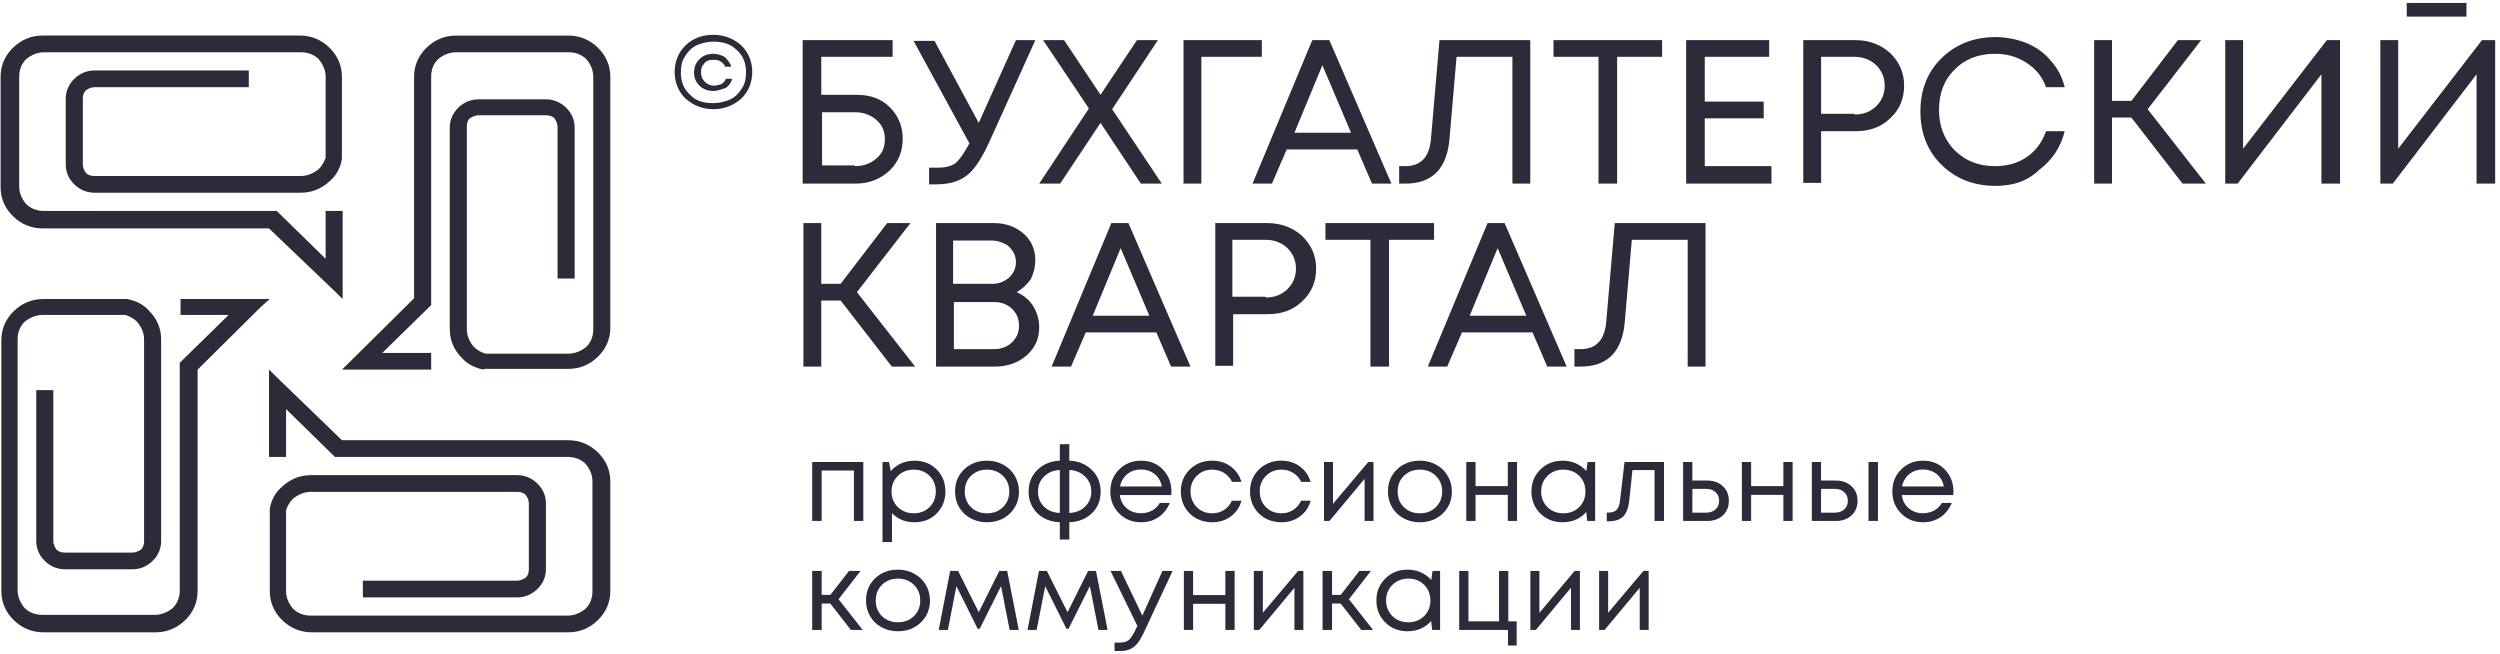 <?xml version="1.0" encoding="UTF-8"?> <svg xmlns="http://www.w3.org/2000/svg" width="130" height="34" viewBox="0 0 130 34" fill="none"> <g clip-path="url(#clip0_140_9994)"> <path d="M25.163 19.221C24.719 19.142 24.316 18.944 24.033 18.628C23.63 18.233 23.388 17.72 23.388 17.128V14.483V6.627C23.388 6.232 23.549 5.877 23.831 5.6C24.114 5.324 24.477 5.166 24.88 5.166H28.389C28.793 5.166 29.156 5.324 29.438 5.6C29.72 5.877 29.882 6.232 29.882 6.627V14.483H28.994V9.469V6.587C28.994 6.429 28.914 6.271 28.833 6.153C28.712 6.034 28.551 5.995 28.389 5.995H24.88C24.719 5.995 24.558 6.074 24.436 6.153C24.316 6.232 24.275 6.429 24.275 6.587V9.469V14.444V15.746V17.128C24.275 17.483 24.436 17.799 24.638 18.036C24.799 18.194 25.001 18.312 25.243 18.391H29.559C29.922 18.391 30.245 18.233 30.487 18.036C30.729 17.799 30.85 17.483 30.85 17.128V3.981C30.85 3.626 30.689 3.31 30.487 3.073C30.245 2.837 29.922 2.718 29.559 2.718H23.71C23.348 2.718 23.025 2.876 22.783 3.073C22.541 3.31 22.42 3.626 22.42 3.981V14.641V15.549V15.865L19.879 18.352H22.42V19.221H19.032H18.669H17.781L18.225 18.786L21.532 15.509V3.981C21.532 3.389 21.774 2.876 22.178 2.481C22.581 2.086 23.105 1.85 23.71 1.85H29.559C30.164 1.85 30.689 2.086 31.092 2.481C31.495 2.876 31.737 3.389 31.737 3.981V17.049C31.737 17.641 31.495 18.154 31.092 18.549C30.689 18.944 30.164 19.181 29.559 19.181H25.646H25.284H25.163V19.221Z" fill="#2B2B3A"></path> <path d="M6.605 15.549C7.048 15.628 7.452 15.825 7.734 16.141C8.137 16.536 8.379 17.049 8.379 17.641V20.286V28.143C8.379 28.538 8.218 28.893 7.936 29.169C7.653 29.445 7.29 29.603 6.887 29.603H3.378C2.974 29.603 2.611 29.445 2.329 29.169C2.047 28.893 1.885 28.538 1.885 28.143V20.286H2.773V25.261V28.143C2.773 28.301 2.853 28.459 2.934 28.577C3.055 28.695 3.216 28.735 3.378 28.735H6.887C7.048 28.735 7.21 28.656 7.331 28.577C7.452 28.459 7.492 28.301 7.492 28.143V25.261V20.286V18.983V17.641C7.492 17.286 7.331 16.97 7.129 16.733C6.968 16.575 6.766 16.457 6.524 16.378H2.208C1.845 16.378 1.522 16.536 1.28 16.733C1.038 16.97 0.917 17.286 0.917 17.641V30.709C0.917 31.064 1.079 31.38 1.28 31.617C1.522 31.854 1.845 31.972 2.208 31.972H8.057C8.42 31.972 8.742 31.814 8.984 31.617C9.226 31.38 9.347 31.064 9.347 30.709V20.049V19.181V18.865L11.888 16.378H9.388V15.549H12.776H13.139H14.026L13.582 15.944L10.275 19.22V30.748C10.275 31.34 10.033 31.854 9.63 32.248C9.226 32.643 8.702 32.88 8.097 32.88H2.248C1.643 32.88 1.119 32.643 0.716 32.248C0.312 31.854 0.07 31.34 0.07 30.748V17.681C0.07 17.088 0.312 16.575 0.716 16.18C1.119 15.786 1.643 15.549 2.248 15.549H6.242H6.564H6.605Z" fill="#2B2B3A"></path> <path d="M17.779 8.284C17.698 8.719 17.496 9.113 17.174 9.39C16.77 9.784 16.246 10.021 15.641 10.021H12.938H4.912C4.508 10.021 4.145 9.863 3.863 9.587C3.581 9.311 3.419 8.955 3.419 8.561V5.126C3.419 4.731 3.581 4.376 3.863 4.099C4.145 3.823 4.508 3.665 4.912 3.665H12.938V4.534H7.856H4.912C4.75 4.534 4.589 4.613 4.468 4.692C4.347 4.81 4.307 4.968 4.307 5.126V8.561C4.307 8.719 4.387 8.876 4.468 8.995C4.589 9.113 4.75 9.153 4.912 9.153H7.856H12.938H14.27H15.641C16.004 9.153 16.326 8.995 16.569 8.797C16.73 8.64 16.851 8.442 16.932 8.205V3.981C16.932 3.626 16.77 3.31 16.569 3.073C16.326 2.836 16.004 2.718 15.641 2.718H2.29C1.927 2.718 1.604 2.876 1.362 3.073C1.12 3.31 0.999 3.626 0.999 3.981V9.705C0.999 10.061 1.161 10.377 1.362 10.614C1.604 10.85 1.927 10.969 2.29 10.969H13.18H14.068H14.39L16.932 13.456V10.969H17.819V14.285V14.64V15.548L17.375 15.114L13.987 11.877H2.209C1.604 11.877 1.08 11.64 0.677 11.245C0.273 10.85 0.031 10.337 0.031 9.745V3.981C0.031 3.389 0.273 2.876 0.677 2.481C1.08 2.086 1.604 1.849 2.209 1.849H15.601C16.206 1.849 16.73 2.086 17.133 2.481C17.537 2.876 17.779 3.389 17.779 3.981V7.968V8.205V8.284Z" fill="#2B2B3A"></path> <path d="M14.029 26.445C14.109 26.011 14.311 25.616 14.634 25.34C15.037 24.945 15.561 24.708 16.166 24.708H18.869H26.895C27.299 24.708 27.662 24.866 27.944 25.142C28.227 25.419 28.388 25.774 28.388 26.169V29.603C28.388 29.998 28.227 30.353 27.944 30.63C27.662 30.906 27.299 31.064 26.895 31.064H18.869V30.195H23.951H26.895C27.057 30.195 27.218 30.117 27.339 30.038C27.46 29.919 27.5 29.761 27.5 29.603V26.169C27.5 26.011 27.42 25.853 27.339 25.734C27.218 25.616 27.057 25.576 26.895 25.576H23.951H18.869H17.538H16.166C15.803 25.576 15.481 25.734 15.239 25.932C15.077 26.09 14.956 26.287 14.876 26.524V30.748C14.876 31.103 15.037 31.419 15.239 31.656C15.481 31.893 15.803 32.012 16.166 32.012H29.517C29.88 32.012 30.203 31.854 30.445 31.656C30.687 31.419 30.808 31.103 30.808 30.748V25.024C30.808 24.668 30.646 24.352 30.445 24.116C30.203 23.879 29.88 23.76 29.517 23.76H18.627H17.739H17.417L14.876 21.273V23.76H13.988V20.444V20.089V19.22L14.432 19.654L17.78 22.892H29.558C30.163 22.892 30.687 23.129 31.09 23.523C31.494 23.918 31.736 24.431 31.736 25.024V30.748C31.736 31.34 31.494 31.854 31.09 32.248C30.687 32.643 30.163 32.88 29.558 32.88H16.207C15.602 32.88 15.077 32.643 14.674 32.248C14.271 31.854 14.029 31.34 14.029 30.748V26.682V26.563V26.445Z" fill="#2B2B3A"></path> <path d="M44.521 4.929C45.248 4.929 45.812 5.126 46.256 5.561C46.7 5.995 46.941 6.548 46.941 7.219C46.941 7.89 46.7 8.443 46.256 8.877C45.772 9.311 45.207 9.548 44.481 9.548H41.738V2.086H46.417V2.955H42.706V4.929H44.521ZM44.441 8.64C44.884 8.64 45.248 8.521 45.57 8.245C45.893 7.969 46.014 7.653 46.014 7.219C46.014 6.824 45.852 6.469 45.57 6.232C45.288 5.995 44.925 5.837 44.481 5.837H42.747V8.6H44.441V8.64ZM52.83 2.086H53.839L51.499 7.258C51.096 8.166 50.693 8.798 50.289 9.114C49.886 9.429 49.362 9.587 48.676 9.587H48.313V8.719H48.756C49.16 8.719 49.483 8.64 49.684 8.482C49.886 8.324 50.128 7.969 50.41 7.456L47.506 2.126H48.595L50.894 6.39L52.83 2.086ZM60.413 9.548H59.324L57.227 6.39L55.129 9.548H54.04L56.622 5.639L54.242 2.086H55.331L57.227 4.929L59.123 2.086H60.212L57.832 5.679L60.413 9.548ZM65.616 2.086V2.955H62.47V9.548H61.543V2.086H65.616ZM71.344 9.548L70.578 7.771H66.907L66.141 9.548H65.132L68.238 2.086H69.126L72.353 9.548H71.344ZM68.763 3.389L67.311 6.903H70.255L68.763 3.389ZM74.853 2.086H79.573V9.548H78.645V2.955H75.741L75.377 7.179C75.256 8.758 74.49 9.548 73.079 9.548H72.756V8.64H73.079C73.885 8.64 74.329 8.166 74.41 7.219L74.853 2.086ZM86.429 2.086V2.955H84.09V9.548H83.122V2.955H80.782V2.086H86.429ZM88.648 8.64H92.116V9.548H87.68V2.086H91.996V2.955H88.648V5.284H91.713V6.153H88.648V8.64ZM96.473 2.086C97.199 2.086 97.804 2.323 98.288 2.757C98.772 3.231 99.014 3.784 99.014 4.455C99.014 5.126 98.772 5.718 98.288 6.153C97.804 6.626 97.199 6.824 96.473 6.824H94.698V9.508H93.77V2.086H96.473ZM96.433 5.955C96.916 5.955 97.279 5.797 97.562 5.521C97.844 5.245 98.005 4.889 98.005 4.455C98.005 4.021 97.844 3.666 97.562 3.389C97.279 3.113 96.876 2.955 96.433 2.955H94.698V5.916H96.433V5.955ZM103.773 9.666C102.644 9.666 101.716 9.311 100.95 8.561C100.224 7.85 99.861 6.903 99.861 5.797C99.861 4.692 100.224 3.744 100.95 3.034C101.676 2.323 102.604 1.928 103.773 1.928C104.338 1.928 104.903 2.047 105.387 2.244C105.871 2.442 106.314 2.757 106.637 3.152C107 3.547 107.242 4.021 107.363 4.534H106.395C106.193 3.981 105.871 3.587 105.387 3.271C104.903 2.955 104.378 2.797 103.733 2.797C102.886 2.797 102.16 3.073 101.636 3.626C101.071 4.179 100.829 4.889 100.829 5.718C100.829 6.587 101.111 7.258 101.636 7.811C102.2 8.364 102.886 8.64 103.733 8.64C104.378 8.64 104.943 8.482 105.387 8.166C105.871 7.85 106.193 7.377 106.395 6.824H107.363C107.161 7.653 106.718 8.324 106.032 8.837C105.427 9.429 104.661 9.666 103.773 9.666ZM113.494 9.548L110.832 6.113H109.824V9.548H108.896V2.086H109.824V5.245H110.832L113.252 2.086H114.462L111.679 5.679L114.704 9.548H113.494ZM120.996 2.086H121.682V9.548H120.714V3.863L116.358 9.548H115.712V2.086H116.64V7.732L120.996 2.086ZM125.151 0.862V0.152H128.256V0.862H125.151ZM129.063 2.086H129.749V9.548H128.781V3.863L124.425 9.548H123.779V2.086H124.707V7.732L129.063 2.086Z" fill="#2B2B3A"></path> <path d="M46.376 19.062L43.713 15.627H42.705V19.062H41.777V11.601H42.705V14.759H43.713L46.133 11.601H47.343L44.56 15.193L47.586 19.062H46.376ZM52.87 15.193C53.232 15.351 53.515 15.588 53.717 15.904C53.918 16.22 54.039 16.614 54.039 17.009C54.039 17.601 53.837 18.075 53.394 18.47C52.95 18.865 52.386 19.062 51.74 19.062H48.674V11.601H51.7C52.305 11.601 52.829 11.798 53.232 12.153C53.636 12.509 53.837 12.982 53.837 13.535C53.837 13.851 53.757 14.206 53.596 14.522C53.394 14.798 53.152 15.035 52.87 15.193ZM52.829 13.653C52.829 13.456 52.789 13.259 52.668 13.061C52.547 12.903 52.426 12.745 52.224 12.666C52.063 12.588 51.821 12.509 51.619 12.509H49.562V14.759H51.619C51.942 14.759 52.224 14.64 52.466 14.443C52.708 14.206 52.829 13.93 52.829 13.653ZM51.7 18.154C52.063 18.154 52.386 18.036 52.627 17.799C52.869 17.562 52.99 17.286 52.99 16.93C52.99 16.575 52.869 16.299 52.627 16.062C52.386 15.825 52.063 15.706 51.7 15.706H49.602V18.154H51.7ZM60.896 19.062L60.13 17.286H56.459L55.693 19.062H54.684L57.79 11.601H58.678L61.904 19.062H60.896ZM58.274 12.903L56.822 16.417H59.767L58.274 12.903ZM65.898 11.601C66.624 11.601 67.229 11.838 67.713 12.272C68.197 12.745 68.439 13.298 68.439 13.969C68.439 14.64 68.197 15.233 67.713 15.667C67.229 16.141 66.624 16.338 65.898 16.338H64.123V19.023H63.195V11.601H65.898ZM65.817 15.47C66.301 15.47 66.664 15.312 66.946 15.035C67.229 14.759 67.39 14.404 67.39 13.969C67.39 13.535 67.229 13.18 66.946 12.903C66.664 12.627 66.26 12.469 65.817 12.469H64.083V15.43H65.817V15.47ZM74.57 11.601V12.469H72.23V19.062H71.262V12.469H68.923V11.601H74.57ZM80.458 19.062L79.692 17.286H76.022L75.255 19.062H74.247L77.353 11.601H78.24L81.467 19.062H80.458ZM77.877 12.903L76.425 16.417H79.369L77.877 12.903ZM83.968 11.601H88.687V19.062H87.759V12.469H84.855L84.492 16.693C84.371 18.273 83.605 19.062 82.193 19.062H81.87V18.154H82.193C82.999 18.154 83.443 17.68 83.524 16.733L83.968 11.601Z" fill="#2B2B3A"></path> <path d="M37.099 5.679C36.534 5.679 36.05 5.481 35.647 5.126C35.284 4.771 35.082 4.297 35.082 3.744C35.082 3.191 35.284 2.718 35.647 2.362C36.01 2.007 36.494 1.81 37.099 1.81C37.664 1.81 38.148 2.007 38.551 2.362C38.914 2.718 39.116 3.191 39.116 3.744C39.116 4.297 38.914 4.771 38.551 5.126C38.148 5.481 37.664 5.679 37.099 5.679ZM37.099 5.363C37.422 5.363 37.704 5.284 37.986 5.165C38.228 5.047 38.43 4.849 38.591 4.573C38.753 4.336 38.793 4.06 38.793 3.744C38.793 3.27 38.632 2.876 38.309 2.599C37.986 2.283 37.583 2.165 37.099 2.165C36.776 2.165 36.494 2.244 36.212 2.362C35.969 2.481 35.768 2.678 35.606 2.954C35.445 3.191 35.405 3.468 35.405 3.784C35.405 4.257 35.566 4.652 35.889 4.928C36.171 5.244 36.575 5.363 37.099 5.363ZM37.099 4.731C36.816 4.731 36.575 4.652 36.373 4.455C36.171 4.257 36.09 4.02 36.09 3.784C36.09 3.507 36.171 3.27 36.373 3.073C36.575 2.876 36.816 2.797 37.099 2.797C37.26 2.797 37.381 2.836 37.502 2.876C37.623 2.915 37.744 2.994 37.825 3.112C37.906 3.231 37.986 3.31 38.026 3.468H37.704C37.664 3.349 37.583 3.27 37.462 3.191C37.341 3.112 37.22 3.112 37.099 3.112C37.018 3.112 36.897 3.112 36.816 3.152C36.736 3.191 36.655 3.231 36.615 3.31C36.575 3.389 36.494 3.428 36.494 3.507C36.454 3.586 36.454 3.665 36.454 3.784C36.454 3.981 36.534 4.139 36.655 4.257C36.776 4.376 36.938 4.455 37.139 4.455C37.26 4.455 37.381 4.415 37.502 4.376C37.623 4.297 37.704 4.218 37.744 4.099H38.067C38.026 4.297 37.906 4.455 37.744 4.573C37.502 4.652 37.3 4.731 37.099 4.731Z" fill="#2B2B3A"></path> <path d="M42.234 24.023H44.892V27.09H44.404V24.466H42.727V27.09H42.234V24.023ZM47.548 23.955C48.016 23.955 48.401 24.107 48.703 24.41C49.008 24.712 49.161 25.095 49.161 25.557C49.161 26.015 49.008 26.397 48.703 26.704C48.401 27.007 48.016 27.158 47.548 27.158C47.077 27.158 46.688 26.999 46.382 26.681V28.186H45.889V24.023H46.225L46.324 24.495C46.471 24.324 46.649 24.192 46.858 24.097C47.071 24.003 47.301 23.955 47.548 23.955ZM47.514 26.692C47.846 26.692 48.121 26.584 48.337 26.369C48.554 26.153 48.662 25.882 48.662 25.557C48.662 25.231 48.554 24.96 48.337 24.744C48.121 24.529 47.846 24.421 47.514 24.421C47.181 24.421 46.904 24.531 46.684 24.75C46.467 24.966 46.359 25.235 46.359 25.557C46.359 25.769 46.407 25.962 46.504 26.136C46.604 26.31 46.744 26.446 46.922 26.545C47.1 26.643 47.297 26.692 47.514 26.692ZM51.322 27.158C51.012 27.158 50.73 27.09 50.475 26.953C50.219 26.813 50.02 26.622 49.877 26.38C49.734 26.134 49.662 25.859 49.662 25.557C49.662 25.095 49.819 24.712 50.132 24.41C50.449 24.107 50.846 23.955 51.322 23.955C51.635 23.955 51.917 24.025 52.169 24.165C52.424 24.302 52.623 24.493 52.766 24.739C52.913 24.981 52.987 25.254 52.987 25.557C52.987 26.015 52.828 26.397 52.511 26.704C52.194 27.007 51.797 27.158 51.322 27.158ZM50.492 26.374C50.712 26.586 50.989 26.692 51.322 26.692C51.658 26.692 51.935 26.586 52.151 26.374C52.372 26.159 52.482 25.886 52.482 25.557C52.482 25.227 52.372 24.956 52.151 24.744C51.935 24.529 51.658 24.421 51.322 24.421C50.989 24.421 50.712 24.529 50.492 24.744C50.275 24.956 50.167 25.227 50.167 25.557C50.167 25.886 50.275 26.159 50.492 26.374ZM57.235 25.568C57.235 26.022 57.082 26.397 56.776 26.692C56.471 26.984 56.08 27.139 55.604 27.158V28.055H55.111V27.158C54.802 27.147 54.523 27.073 54.276 26.936C54.028 26.8 53.835 26.613 53.696 26.374C53.556 26.136 53.487 25.867 53.487 25.568C53.487 25.11 53.64 24.731 53.945 24.432C54.255 24.133 54.643 23.974 55.111 23.955V23.098H55.604V23.955C56.077 23.974 56.465 24.133 56.771 24.432C57.08 24.731 57.235 25.11 57.235 25.568ZM54.293 24.779C54.08 24.987 53.974 25.248 53.974 25.562C53.974 25.877 54.079 26.138 54.288 26.346C54.5 26.55 54.775 26.66 55.111 26.675V24.438C54.779 24.453 54.506 24.567 54.293 24.779ZM55.604 26.675C55.941 26.66 56.216 26.548 56.428 26.34C56.641 26.132 56.748 25.873 56.748 25.562C56.748 25.248 56.639 24.987 56.422 24.779C56.21 24.567 55.937 24.453 55.604 24.438V26.675ZM60.916 25.568C60.916 25.61 60.912 25.668 60.904 25.744H58.229C58.268 26.028 58.388 26.257 58.589 26.431C58.79 26.601 59.038 26.687 59.332 26.687C59.548 26.687 59.74 26.641 59.906 26.55C60.077 26.456 60.212 26.323 60.312 26.153H60.829C60.697 26.471 60.5 26.719 60.237 26.897C59.974 27.071 59.672 27.158 59.332 27.158C58.879 27.158 58.5 27.005 58.195 26.698C57.889 26.392 57.736 26.011 57.736 25.557C57.736 25.099 57.889 24.718 58.195 24.415C58.5 24.108 58.879 23.955 59.332 23.955C59.8 23.955 60.181 24.11 60.475 24.421C60.769 24.731 60.916 25.114 60.916 25.568ZM59.332 24.415C59.146 24.415 58.976 24.451 58.821 24.523C58.67 24.595 58.545 24.699 58.444 24.835C58.344 24.968 58.276 25.121 58.241 25.295H60.417C60.382 25.117 60.314 24.962 60.214 24.83C60.113 24.693 59.987 24.591 59.837 24.523C59.686 24.451 59.517 24.415 59.332 24.415ZM63.032 27.158C62.727 27.158 62.448 27.09 62.197 26.953C61.949 26.813 61.754 26.62 61.611 26.374C61.472 26.128 61.402 25.856 61.402 25.557C61.402 25.099 61.557 24.718 61.866 24.415C62.18 24.108 62.568 23.955 63.032 23.955C63.404 23.955 63.725 24.055 63.996 24.256C64.27 24.457 64.456 24.724 64.552 25.057H64.065C63.972 24.86 63.833 24.705 63.648 24.591C63.466 24.478 63.261 24.421 63.032 24.421C62.712 24.421 62.443 24.531 62.226 24.75C62.013 24.966 61.907 25.235 61.907 25.557C61.907 25.769 61.955 25.962 62.052 26.136C62.149 26.306 62.282 26.442 62.452 26.545C62.626 26.643 62.82 26.692 63.032 26.692C63.261 26.692 63.464 26.636 63.642 26.522C63.823 26.405 63.963 26.244 64.059 26.039H64.558C64.462 26.38 64.274 26.653 63.996 26.857C63.721 27.058 63.4 27.158 63.032 27.158ZM66.63 27.158C66.325 27.158 66.046 27.09 65.795 26.953C65.547 26.813 65.352 26.62 65.209 26.374C65.07 26.128 65 25.856 65 25.557C65 25.099 65.155 24.718 65.464 24.415C65.778 24.108 66.166 23.955 66.63 23.955C67.002 23.955 67.323 24.055 67.593 24.256C67.868 24.457 68.054 24.724 68.15 25.057H67.663C67.57 24.86 67.431 24.705 67.245 24.591C67.064 24.478 66.859 24.421 66.63 24.421C66.309 24.421 66.04 24.531 65.824 24.75C65.611 24.966 65.505 25.235 65.505 25.557C65.505 25.769 65.553 25.962 65.65 26.136C65.746 26.306 65.88 26.442 66.05 26.545C66.224 26.643 66.418 26.692 66.63 26.692C66.859 26.692 67.061 26.636 67.24 26.522C67.421 26.405 67.561 26.244 67.657 26.039H68.156C68.06 26.38 67.872 26.653 67.593 26.857C67.319 27.058 66.998 27.158 66.63 27.158ZM71.151 24.023H71.423V27.09H70.959V24.898L69.132 27.09H68.847V24.023H69.317V26.198L71.151 24.023ZM73.832 27.158C73.523 27.158 73.241 27.09 72.985 26.953C72.73 26.813 72.531 26.622 72.388 26.38C72.245 26.134 72.173 25.859 72.173 25.557C72.173 25.095 72.33 24.712 72.643 24.41C72.96 24.107 73.357 23.955 73.832 23.955C74.146 23.955 74.428 24.025 74.679 24.165C74.935 24.302 75.134 24.493 75.277 24.739C75.424 24.981 75.498 25.254 75.498 25.557C75.498 26.015 75.339 26.397 75.022 26.704C74.705 27.007 74.308 27.158 73.832 27.158ZM73.003 26.374C73.223 26.586 73.5 26.692 73.832 26.692C74.169 26.692 74.445 26.586 74.662 26.374C74.882 26.159 74.993 25.886 74.993 25.557C74.993 25.227 74.882 24.956 74.662 24.744C74.445 24.529 74.169 24.421 73.832 24.421C73.5 24.421 73.223 24.529 73.003 24.744C72.786 24.956 72.678 25.227 72.678 25.557C72.678 25.886 72.786 26.159 73.003 26.374ZM78.405 24.023H78.887V27.09H78.405V25.733H76.729V27.09H76.247V24.023H76.729V25.278H78.405V24.023ZM82.554 24.023H82.948V27.09H82.536L82.484 26.624C82.337 26.795 82.157 26.927 81.944 27.022C81.735 27.113 81.505 27.158 81.254 27.158C80.794 27.158 80.409 27.007 80.099 26.704C79.79 26.397 79.635 26.015 79.635 25.557C79.635 25.099 79.79 24.718 80.099 24.415C80.409 24.108 80.794 23.955 81.254 23.955C81.509 23.955 81.741 24.003 81.95 24.097C82.163 24.192 82.343 24.324 82.49 24.495L82.554 24.023ZM80.465 26.369C80.685 26.584 80.962 26.692 81.294 26.692C81.627 26.692 81.902 26.584 82.118 26.369C82.335 26.153 82.443 25.882 82.443 25.557C82.443 25.231 82.335 24.96 82.118 24.744C81.902 24.529 81.627 24.421 81.294 24.421C80.962 24.421 80.685 24.531 80.465 24.75C80.248 24.966 80.14 25.235 80.14 25.557C80.14 25.878 80.248 26.149 80.465 26.369ZM84.475 24.023H86.529V27.09H86.036V24.444H84.887L84.725 25.994C84.682 26.399 84.576 26.687 84.406 26.857C84.235 27.024 83.98 27.107 83.64 27.107H83.553V26.653H83.663C83.841 26.653 83.976 26.604 84.069 26.505C84.162 26.403 84.22 26.242 84.243 26.022L84.475 24.023ZM88.781 24.989C89.11 24.989 89.379 25.087 89.588 25.284C89.797 25.477 89.901 25.731 89.901 26.045C89.901 26.352 89.797 26.604 89.588 26.8C89.379 26.994 89.11 27.09 88.781 27.09H87.522V24.023H88.004V24.989H88.781ZM88.718 26.658C88.922 26.658 89.087 26.601 89.211 26.488C89.334 26.374 89.396 26.227 89.396 26.045C89.396 25.859 89.334 25.71 89.211 25.596C89.087 25.479 88.922 25.42 88.718 25.42H88.004V26.658H88.718ZM92.735 24.023H93.216V27.09H92.735V25.733H91.058V27.09H90.576V24.023H91.058V25.278H92.735V24.023ZM95.473 24.989C95.802 24.989 96.07 25.087 96.279 25.284C96.488 25.477 96.593 25.731 96.593 26.045C96.593 26.352 96.488 26.604 96.279 26.8C96.07 26.994 95.802 27.09 95.473 27.09H94.214V24.023H94.695V24.989H95.473ZM97.161 24.023H97.654V27.09H97.161V24.023ZM95.409 26.658C95.614 26.658 95.778 26.601 95.902 26.488C96.026 26.374 96.088 26.227 96.088 26.045C96.088 25.859 96.026 25.71 95.902 25.596C95.778 25.479 95.614 25.42 95.409 25.42H94.695V26.658H95.409ZM101.58 25.568C101.58 25.61 101.576 25.668 101.569 25.744H98.894C98.933 26.028 99.052 26.257 99.254 26.431C99.455 26.601 99.702 26.687 99.996 26.687C100.213 26.687 100.404 26.641 100.571 26.55C100.741 26.456 100.876 26.323 100.977 26.153H101.493C101.362 26.471 101.164 26.719 100.901 26.897C100.638 27.071 100.337 27.158 99.996 27.158C99.544 27.158 99.165 27.005 98.859 26.698C98.554 26.392 98.401 26.011 98.401 25.557C98.401 25.099 98.554 24.718 98.859 24.415C99.165 24.108 99.544 23.955 99.996 23.955C100.464 23.955 100.845 24.11 101.139 24.421C101.433 24.731 101.58 25.114 101.58 25.568ZM99.996 24.415C99.811 24.415 99.64 24.451 99.486 24.523C99.335 24.595 99.209 24.699 99.109 24.835C99.008 24.968 98.94 25.121 98.905 25.295H101.081C101.046 25.117 100.979 24.962 100.878 24.83C100.778 24.693 100.652 24.591 100.501 24.523C100.35 24.451 100.182 24.415 99.996 24.415ZM44.248 32.757L43.174 31.382H42.727V32.757H42.234V29.69H42.727V30.934H43.18L44.149 29.69H44.747L43.604 31.161L44.863 32.757H44.248ZM46.693 32.825C46.383 32.825 46.101 32.757 45.845 32.62C45.59 32.48 45.391 32.289 45.248 32.047C45.105 31.801 45.033 31.526 45.033 31.223C45.033 30.761 45.19 30.379 45.503 30.076C45.82 29.773 46.217 29.622 46.693 29.622C47.006 29.622 47.288 29.692 47.54 29.832C47.795 29.968 47.994 30.159 48.137 30.406C48.284 30.648 48.358 30.921 48.358 31.223C48.358 31.681 48.199 32.064 47.882 32.37C47.565 32.673 47.168 32.825 46.693 32.825ZM45.863 32.041C46.083 32.253 46.36 32.359 46.693 32.359C47.029 32.359 47.306 32.253 47.522 32.041C47.743 31.825 47.853 31.553 47.853 31.223C47.853 30.894 47.743 30.623 47.522 30.411C47.306 30.195 47.029 30.087 46.693 30.087C46.36 30.087 46.083 30.195 45.863 30.411C45.646 30.623 45.538 30.894 45.538 31.223C45.538 31.553 45.646 31.825 45.863 32.041ZM52.977 32.757H52.502L52.055 30.479L50.947 32.694H50.837L49.734 30.479L49.288 32.757H48.812L49.409 29.69H49.822L50.895 31.837L51.962 29.69H52.374L52.977 32.757ZM57.595 32.757H57.12L56.673 30.479L55.565 32.694H55.454L54.352 30.479L53.905 32.757H53.43L54.027 29.69H54.439L55.513 31.837L56.58 29.69H56.992L57.595 32.757ZM60.447 29.69H60.975L59.484 32.881C59.368 33.131 59.254 33.324 59.142 33.461C59.03 33.597 58.904 33.695 58.765 33.756C58.625 33.821 58.455 33.852 58.254 33.852H57.958V33.415H58.214C58.422 33.415 58.579 33.374 58.684 33.29C58.788 33.207 58.904 33.037 59.032 32.779L59.142 32.547L57.749 29.69H58.289L59.403 32.013L60.447 29.69ZM63.719 29.69H64.201V32.757H63.719V31.399H62.042V32.757H61.561V29.69H62.042V30.945H63.719V29.69ZM67.502 29.69H67.775V32.757H67.31V30.564L65.483 32.757H65.199V29.69H65.668V31.865L67.502 29.69ZM70.787 32.757L69.714 31.382H69.267V32.757H68.774V29.69H69.267V30.934H69.719L70.688 29.69H71.286L70.143 31.161L71.402 32.757H70.787ZM74.491 29.69H74.885V32.757H74.473L74.421 32.291C74.274 32.461 74.094 32.594 73.882 32.688C73.673 32.779 73.442 32.825 73.191 32.825C72.731 32.825 72.346 32.673 72.037 32.37C71.727 32.064 71.573 31.681 71.573 31.223C71.573 30.765 71.727 30.385 72.037 30.082C72.346 29.775 72.731 29.622 73.191 29.622C73.447 29.622 73.679 29.669 73.888 29.764C74.1 29.858 74.28 29.991 74.427 30.161L74.491 29.69ZM72.402 32.035C72.623 32.251 72.899 32.359 73.232 32.359C73.564 32.359 73.839 32.251 74.056 32.035C74.272 31.82 74.381 31.549 74.381 31.223C74.381 30.898 74.272 30.627 74.056 30.411C73.839 30.195 73.564 30.087 73.232 30.087C72.899 30.087 72.623 30.197 72.402 30.417C72.185 30.633 72.077 30.901 72.077 31.223C72.077 31.545 72.185 31.816 72.402 32.035ZM78.432 32.308H78.867V33.569H78.414V32.757H75.879V29.69H76.36V32.308H77.95V29.69H78.432V32.308ZM81.882 29.69H82.155V32.757H81.69V30.564L79.863 32.757H79.579V29.69H80.049V31.865L81.882 29.69ZM85.457 29.69H85.73V32.757H85.266V30.564L83.438 32.757H83.154V29.69H83.624V31.865L85.457 29.69Z" fill="#2B2B3A"></path> </g> <defs> <clipPath id="clip0_140_9994"> <rect width="130" height="34" fill="white"></rect> </clipPath> </defs> </svg> 